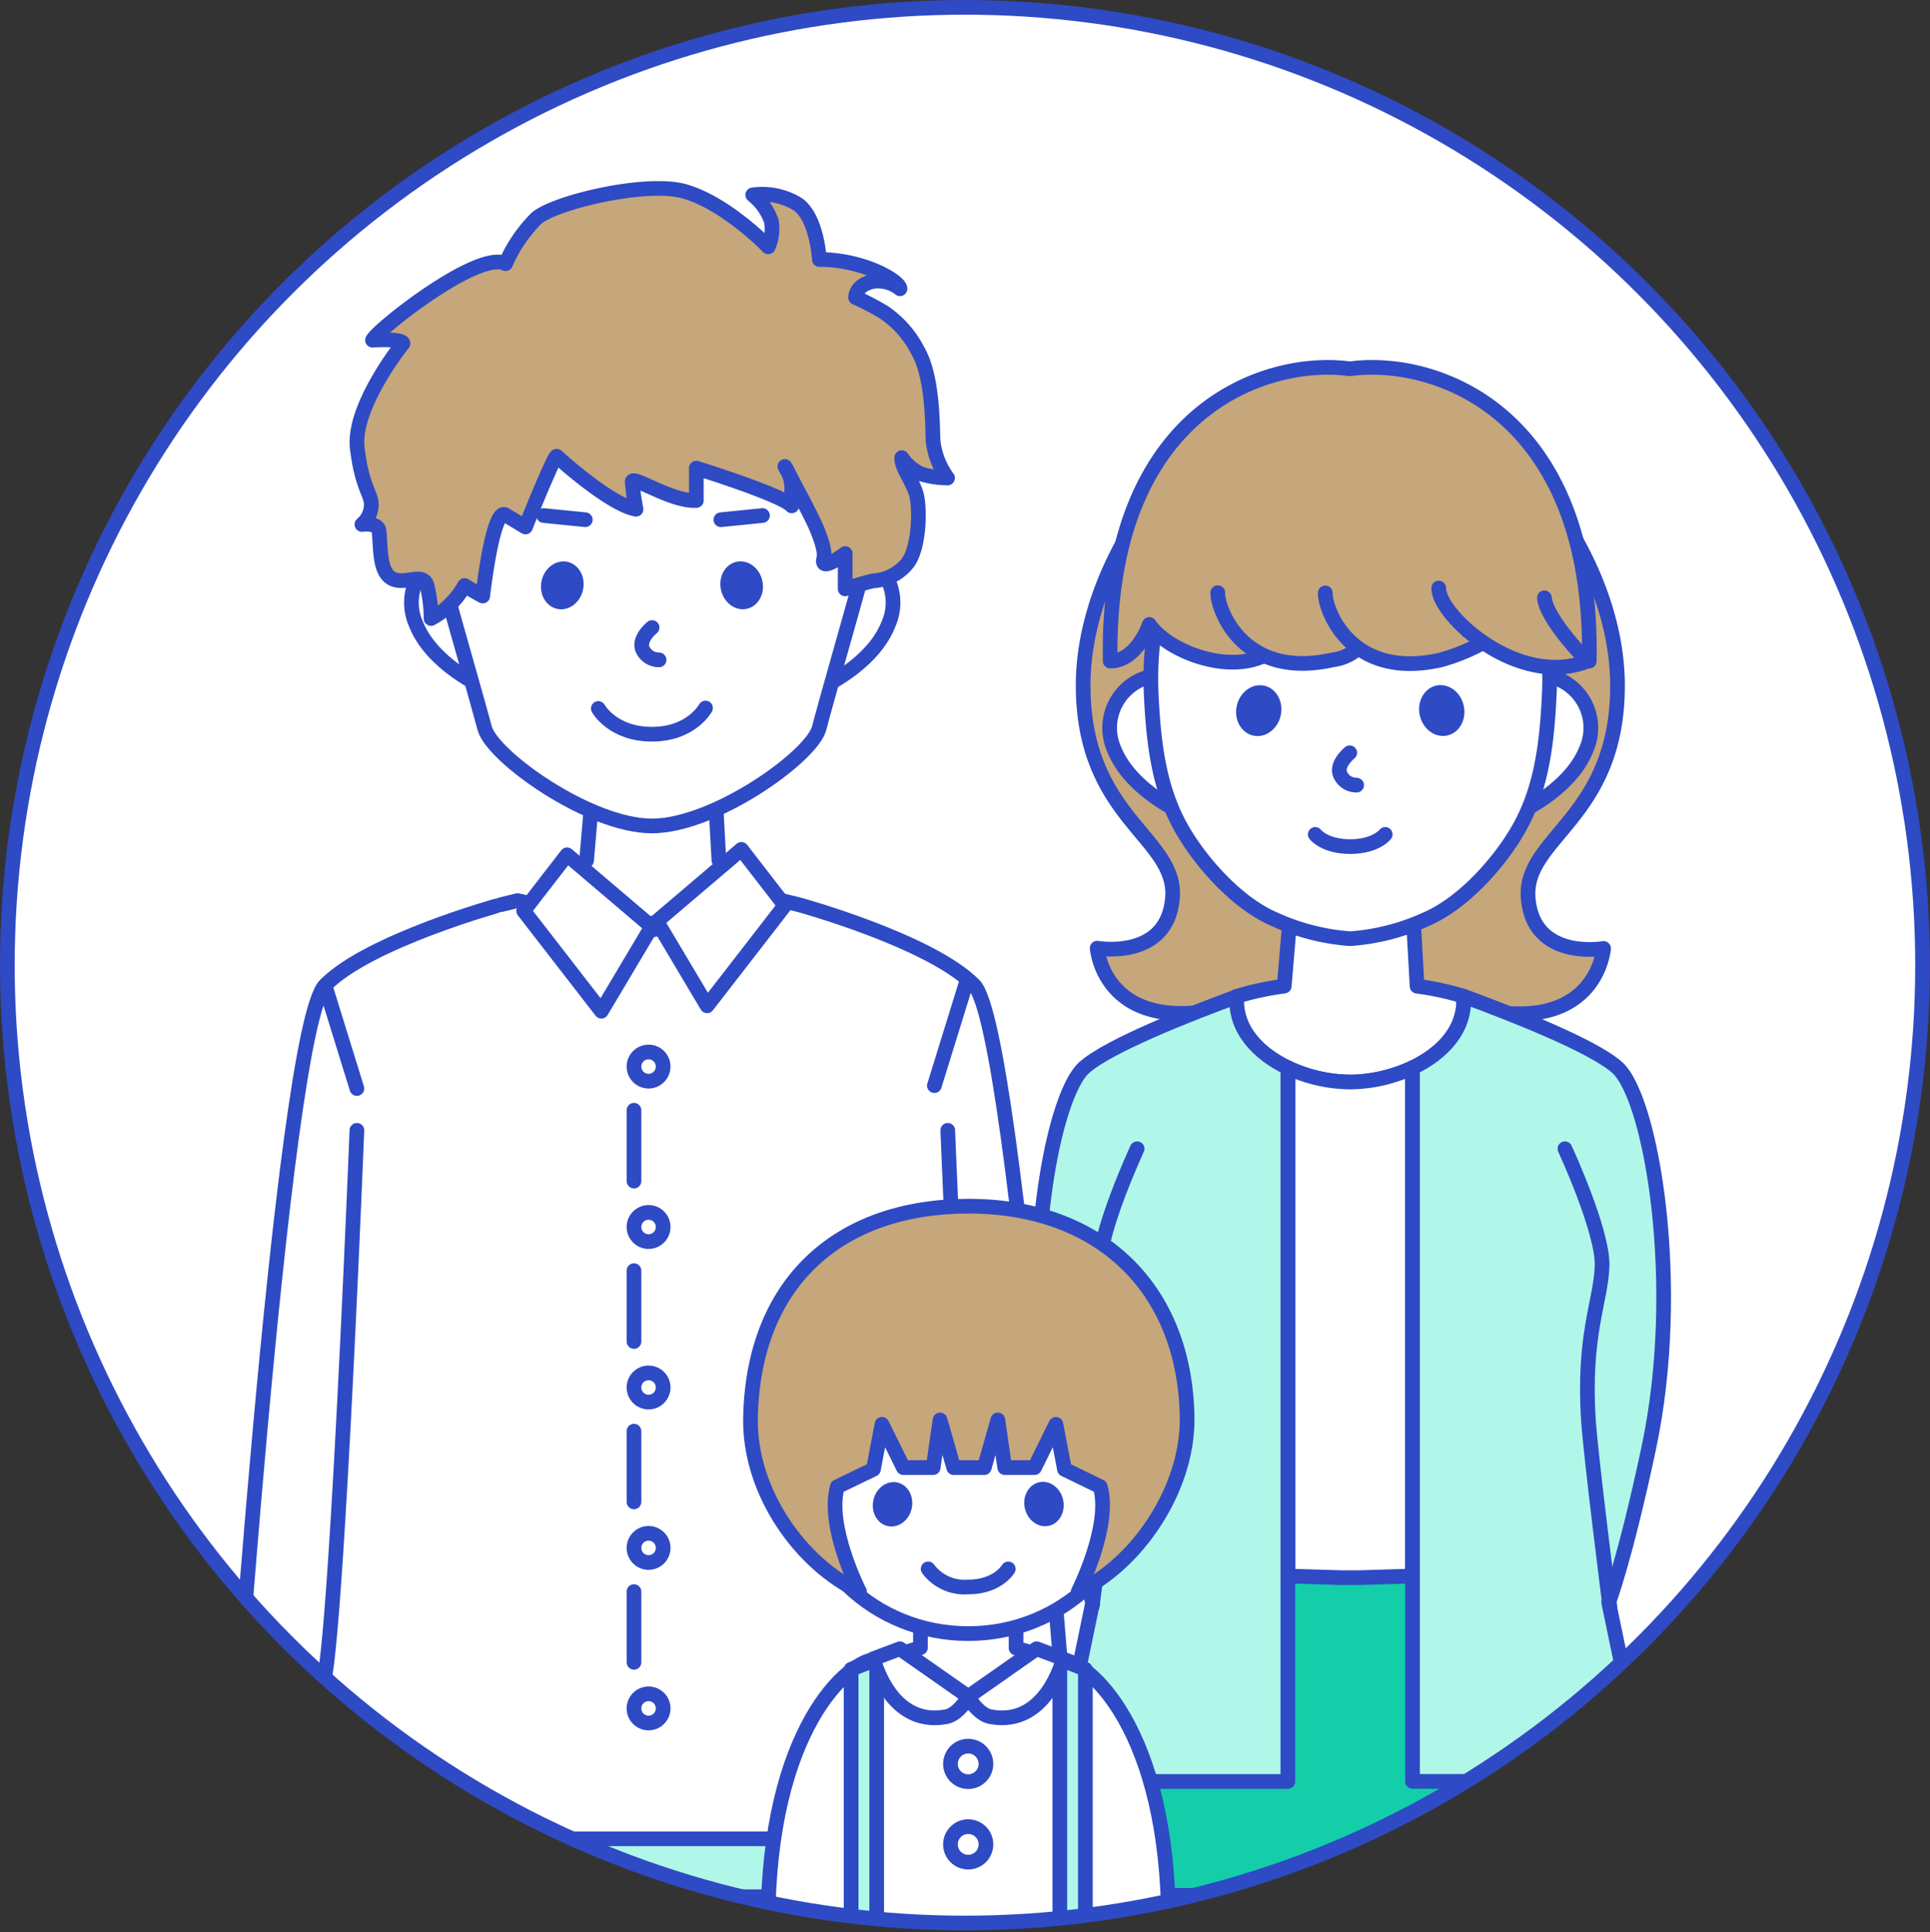 <svg xmlns="http://www.w3.org/2000/svg" xmlns:xlink="http://www.w3.org/1999/xlink" viewBox="0 0 207.71 207.89"><rect x="0" y="0" width="207.71" height="207.89" fill="#333333" stroke="none"/><defs><style>.cls-1,.cls-2{fill:#fff;}.cls-1,.cls-4,.cls-5,.cls-7,.cls-9{stroke:#2e4ac4;}.cls-1,.cls-10,.cls-4,.cls-5,.cls-7,.cls-8{stroke-linecap:round;stroke-linejoin:round;}.cls-1,.cls-10,.cls-4,.cls-5,.cls-7,.cls-9{stroke-width:1.58px;}.cls-3{clip-path:url(#clip-path);}.cls-4{fill:#b0f7e9;}.cls-10,.cls-5,.cls-8{fill:none;}.cls-6{fill:#2e4ac4;}.cls-7{fill:#c6a67b;}.cls-10,.cls-8{stroke:#e20067;}.cls-8{stroke-width:1.19px;}.cls-9{fill:#13cea8;stroke-miterlimit:10;}</style><clipPath id="clip-path"><circle class="cls-1" cx="103.85" cy="103.85" r="103.06"/></clipPath></defs><g id="レイヤー_2" data-name="レイヤー 2"><g id="レイヤー_1-2" data-name="レイヤー 1"><circle class="cls-2" cx="103.85" cy="103.85" r="103.06"/><g class="cls-3"><rect class="cls-4" x="127.8" y="112.69" width="36.85" height="56.49"/><rect class="cls-4" x="32.8" y="183.47" width="62.15" height="20.61"/><polyline class="cls-5" points="77.37 92.58 76.87 83.47 63.93 83.22 63.13 92.58"/><path class="cls-1" d="M104.84,106C100.13,101.23,86,97.35,86,97.35l-1.85-.45-13.89,3.15v-.73l-.1.76-.23,0-.22,0-.1-.76v.73L55.71,96.9l-1.85.45S39.72,101.23,35,106s-10.45,91.85-10.45,91.85h91S109.55,110.85,104.84,106Z"/><polygon class="cls-1" points="70.13 99.71 61.03 91.97 56.36 98.01 64.72 108.8 70.13 99.71"/><polygon class="cls-1" points="70.69 99.13 79.79 91.39 84.46 97.43 76.1 108.22 70.69 99.13"/><path class="cls-5" d="M90.75,59.17a5.68,5.68,0,0,1,4.86,8c-1.72,4.38-7.22,6.81-7.22,6.81V59.17Z"/><path class="cls-5" d="M49.64,59.17a5.68,5.68,0,0,0-4.86,8C46.5,71.5,52,73.93,52,73.93V59.17Z"/><path class="cls-1" d="M70.16,33.43c-12.52,0-26.76,13.18-22.67,28.23,1.64,6,3.87,13.66,4.67,16.69s11.26,10.52,18,10.52,17.21-7.49,18-10.52,3-10.68,4.66-16.69C96.93,46.61,82.68,33.43,70.16,33.43Z"/><ellipse class="cls-6" cx="60.51" cy="62.98" rx="2.59" ry="2.28" transform="translate(-14.14 108.31) rotate(-77.41)"/><ellipse class="cls-6" cx="79.82" cy="62.98" rx="2.28" ry="2.59" transform="translate(-11.81 18.91) rotate(-12.59)"/><path class="cls-5" d="M75.93,76.18S74.41,79,70.16,79s-5.77-2.77-5.77-2.77"/><path class="cls-5" d="M70.93,71a1.92,1.92,0,0,1-1.75-1.09c-.55-1.15,1-2.39,1-2.39"/><line class="cls-5" x1="77.58" y1="55.92" x2="82.06" y2="55.47"/><line class="cls-5" x1="62.99" y1="55.92" x2="58.51" y2="55.47"/><path class="cls-7" d="M54.41,28.37c-2.92-1.53-13.93,7.2-14.32,8.23,0,0,3.21-.2,3.28.35,0,0-5.45,6.77-4.92,11.26s1.64,5,1.5,6.29a2.81,2.81,0,0,1-1,1.93s1.74-.24,1.84.69c.2,1.8,0,4.36,1.38,5.12s3.34-.72,3.78.74a15.08,15.08,0,0,1,.44,3.57A9,9,0,0,0,50,63s1.13.7,1.95,1.13c0,0,1.08-9.55,2.44-8.73l2.16,1.3s3-7.52,3.36-7.61c0,0,5.67,5.19,8.54,5.7a26.25,26.25,0,0,1-.41-2.94c0-.77,4.27,2.17,6.9,2V50.37s9.2,2.85,10.27,4.06V52.35a4.29,4.29,0,0,0-.74-2.16s2.39,4.45,3.12,6c.43.9,1.3,3,1.07,3.89-.44,1.61,2.3-.52,2.3-.52v3.8s2.26-.71,3-.86a5.11,5.11,0,0,0,3.7-1.9c1.31-1.65,1.4-6.14.9-7.61S97,50.28,97.05,49.24A5,5,0,0,0,99.13,51a10.16,10.16,0,0,0,2.85.43,8.19,8.19,0,0,1-1.56-4c-.08-2.1-.06-6.95-1.64-9.69a11.07,11.07,0,0,0-3.7-4.17,28.49,28.49,0,0,0-3-1.56s-.06-1.32,1.88-1.73a3.79,3.79,0,0,1,2.9.79c0-.81-3.89-3.15-8.68-3.15,0,0-.23-4.48-2.33-5.95a7.32,7.32,0,0,0-4.84-1,6.25,6.25,0,0,1,2,2.82,4.74,4.74,0,0,1-.33,2.77s-4.57-4.76-9.12-6c-4.15-1.1-13.87,1.21-15.84,2.94A15.89,15.89,0,0,0,54.41,28.37Z"/><circle class="cls-1" cx="69.8" cy="114.76" r="1.57"/><circle class="cls-1" cx="69.8" cy="132.02" r="1.57"/><circle class="cls-1" cx="69.8" cy="149.29" r="1.57"/><circle class="cls-1" cx="69.8" cy="166.55" r="1.57"/><circle class="cls-1" cx="69.8" cy="183.82" r="1.57"/><line class="cls-4" x1="68.23" y1="119.46" x2="68.23" y2="127.08"/><line class="cls-4" x1="68.23" y1="136.72" x2="68.23" y2="144.34"/><line class="cls-4" x1="68.23" y1="153.99" x2="68.23" y2="161.6"/><line class="cls-4" x1="68.23" y1="171.25" x2="68.23" y2="178.86"/><path class="cls-1" d="M38.41,121.62s-1.95,49.16-3.4,58.44a18.17,18.17,0,0,0,3.4,14.09"/><path class="cls-1" d="M102,121.62s2,49.16,3.4,58.44a18.24,18.24,0,0,1-3.4,14.09"/><line class="cls-4" x1="35.01" y1="106.14" x2="38.41" y2="117.12"/><line class="cls-4" x1="103.96" y1="105.83" x2="100.56" y2="116.81"/><path class="cls-7" d="M157.58,108.18c14.26,3.9,15-6.13,15-6.13s-7.51,1.33-8.11-5.33,9.68-8.56,9.61-23.09C174,57.6,158.14,40,144.91,40h.81c-13.23,0-29.07,17.57-29.15,33.6-.07,14.53,10.21,16.44,9.61,23.09s-8.1,5.33-8.1,5.33.71,10,15,6.13"/><path class="cls-1" d="M165.87,72.65a5.68,5.68,0,0,1,4.86,7.95c-1.72,4.38-7.22,6.81-7.22,6.81V72.65Z"/><path class="cls-1" d="M124.76,72.65a5.68,5.68,0,0,0-4.86,7.95c1.72,4.38,7.22,6.81,7.22,6.81V72.65Z"/><path class="cls-1" d="M145.31,116.42c5.54,0,12.62-3.44,12.2-9.23a31.35,31.35,0,0,0-5-1.08L152,97l-13-.25-.79,9.35a31.84,31.84,0,0,0-5.17,1.12C132.73,113,139.79,116.42,145.31,116.42Z"/><path class="cls-1" d="M145.31,48.11c-12.52,0-22.19,10.61-21.41,26.72.26,5.35.86,10.18,3.37,14.5,2.06,3.56,5.86,7.78,9.69,9.49a23.59,23.59,0,0,0,8.35,2.18,23.58,23.58,0,0,0,8.36-2.18c3.83-1.71,7.63-5.93,9.69-9.49,2.51-4.32,3.11-9.15,3.37-14.5C167.51,58.72,157.83,48.11,145.31,48.11Z"/><ellipse class="cls-6" cx="135.46" cy="76.46" rx="2.75" ry="2.42" transform="translate(31.32 192) rotate(-77.41)"/><ellipse class="cls-6" cx="155.16" cy="76.46" rx="2.42" ry="2.75" transform="translate(-12.93 35.65) rotate(-12.59)"/><path class="cls-5" d="M146,84.48a1.91,1.91,0,0,1-1.74-1.09c-.55-1.15,1-2.39,1-2.39"/><path class="cls-8" d="M133.12,68.63a4.47,4.47,0,0,1,5.16,0"/><path class="cls-8" d="M153.13,68.63a4.47,4.47,0,0,1,5.16,0"/><path class="cls-7" d="M136,70.56c-4,1.93-10.36-.5-12.31-3.37,0,0-1.31,3.94-4.21,3.94C119,44,136.38,38.45,145.28,39.68c8.9-1.23,26.27,4.33,25.76,31.45l-11.49-1.95-13.37.56L136,70.56"/><path class="cls-7" d="M146.18,69.74A5,5,0,0,1,143.43,71c-9.76,2.18-12.44-5.58-12.37-7.23"/><path class="cls-7" d="M142.63,63.79c-.08,1.65,2.6,9.41,12.37,7.23a20.76,20.76,0,0,0,4.55-1.84"/><path class="cls-7" d="M166.21,64.32c.22,2.38,4.63,6.81,4.63,6.81-7.43,3-16.09-5-16-7.86"/><path class="cls-1" d="M145.31,116.42a16,16,0,0,1-6.7-1.53v76.78H152V114.89A16.12,16.12,0,0,1,145.31,116.42Z"/><path class="cls-9" d="M177,192.56l-7.47-23.24a.4.4,0,0,0-.33-.27l-22.94.7h-1.91l-22.94-.7a.4.4,0,0,0-.33.27l-7.47,23.24a.11.11,0,0,0,0,.05l-2,10.83a.41.41,0,0,0,.39.49h66.53a.41.41,0,0,0,.39-.49L177,192.61A.43.43,0,0,1,177,192.56Z"/><path class="cls-4" d="M133.11,107.23c-4.8,1.76-13.77,5.25-16.43,7.64-3.68,3.32-7.15,23.46-3.38,41,2.19,10.15,4.3,16.55,4.3,16.55l-4,19.26h25V114.89C135.38,113.35,132.88,110.72,133.11,107.23Z"/><path class="cls-4" d="M174.06,114.87c-2.68-2.41-11.78-5.93-16.55-7.68.26,3.51-2.25,6.16-5.49,7.7v76.78h25.11l-4-19.26s1.75-4.56,4.3-16.55C181.17,138.32,177.74,118.19,174.06,114.87Z"/><path class="cls-5" d="M149.08,89.78s-1,1.31-3.77,1.31-3.76-1.31-3.76-1.31"/><path class="cls-5" d="M168.42,123.6s4.11,8.86,4,12.61-2.07,7.4-1.47,16.62c.24,3.74,2.3,20,2.3,20"/><path class="cls-5" d="M122.38,123.6s-4.11,8.86-4,12.61,2.07,7.4,1.47,16.62c-.24,3.74-2.3,20-2.3,20"/><path class="cls-1" d="M114,178.52H94.4c-3.09,0-11.75,7.54-11.75,28.58h43.11C125.76,186.06,117.1,178.52,114,178.52Z"/><path class="cls-1" d="M111.6,178l-2.25-.68V175H99.06v2.29l-2.25.68s-.16,5.27,7.39,5.27S111.6,178,111.6,178Z"/><ellipse class="cls-1" cx="104.2" cy="158.32" rx="18.26" ry="17.45"/><ellipse class="cls-6" cx="96.06" cy="161.84" rx="2.4" ry="2.11" transform="translate(-82.83 220.33) rotate(-77.41)"/><ellipse class="cls-6" cx="112.35" cy="161.84" rx="2.11" ry="2.4" transform="translate(-32.57 28.37) rotate(-12.59)"/><path class="cls-10" d="M94.56,154.12a3.92,3.92,0,0,1,4.5,0"/><path class="cls-10" d="M112,154.12a3.92,3.92,0,0,1,4.5,0"/><path class="cls-5" d="M108.51,168.81s-1.13,1.94-4.31,1.94a4.88,4.88,0,0,1-4.31-1.94"/><path class="cls-7" d="M104.25,129.78c-14.07,0-23.19,8.3-23.48,22.75-.16,8.1,5.54,15.83,11.73,18.72,0,0-3.59-7-2.38-11.29L94,158.09l.92-4.84,2.3,4.66h3.21l.74-5.13,1.47,5.13h3.29l1.46-5.13.74,5.13h3.21l2.3-4.66.92,4.84,3.85,1.87c1.21,4.25-2.37,11.29-2.37,11.29,6.19-2.89,11.82-10.89,11.72-18.72C127.55,138.55,118.32,129.78,104.25,129.78Z"/><polygon class="cls-4" points="94.35 207.1 91.6 207.1 91.6 179.61 94.35 178.52 94.35 207.1"/><polygon class="cls-4" points="114.06 207.1 116.81 207.1 116.81 179.61 114.06 178.52 114.06 207.1"/><path class="cls-1" d="M96.85,177.4,94,178.47s1.77,7.41,7.85,6.24c1.31-.25,2.39-2.14,2.39-2.14Z"/><path class="cls-1" d="M111.56,177.4l2.86,1.07s-1.77,7.41-7.85,6.24c-1.31-.25-2.39-2.14-2.39-2.14Z"/><circle class="cls-1" cx="104.2" cy="189.79" r="1.91"/><circle class="cls-1" cx="104.2" cy="198.45" r="1.91"/></g><circle class="cls-5" cx="103.85" cy="103.85" r="103.06"/></g></g></svg>